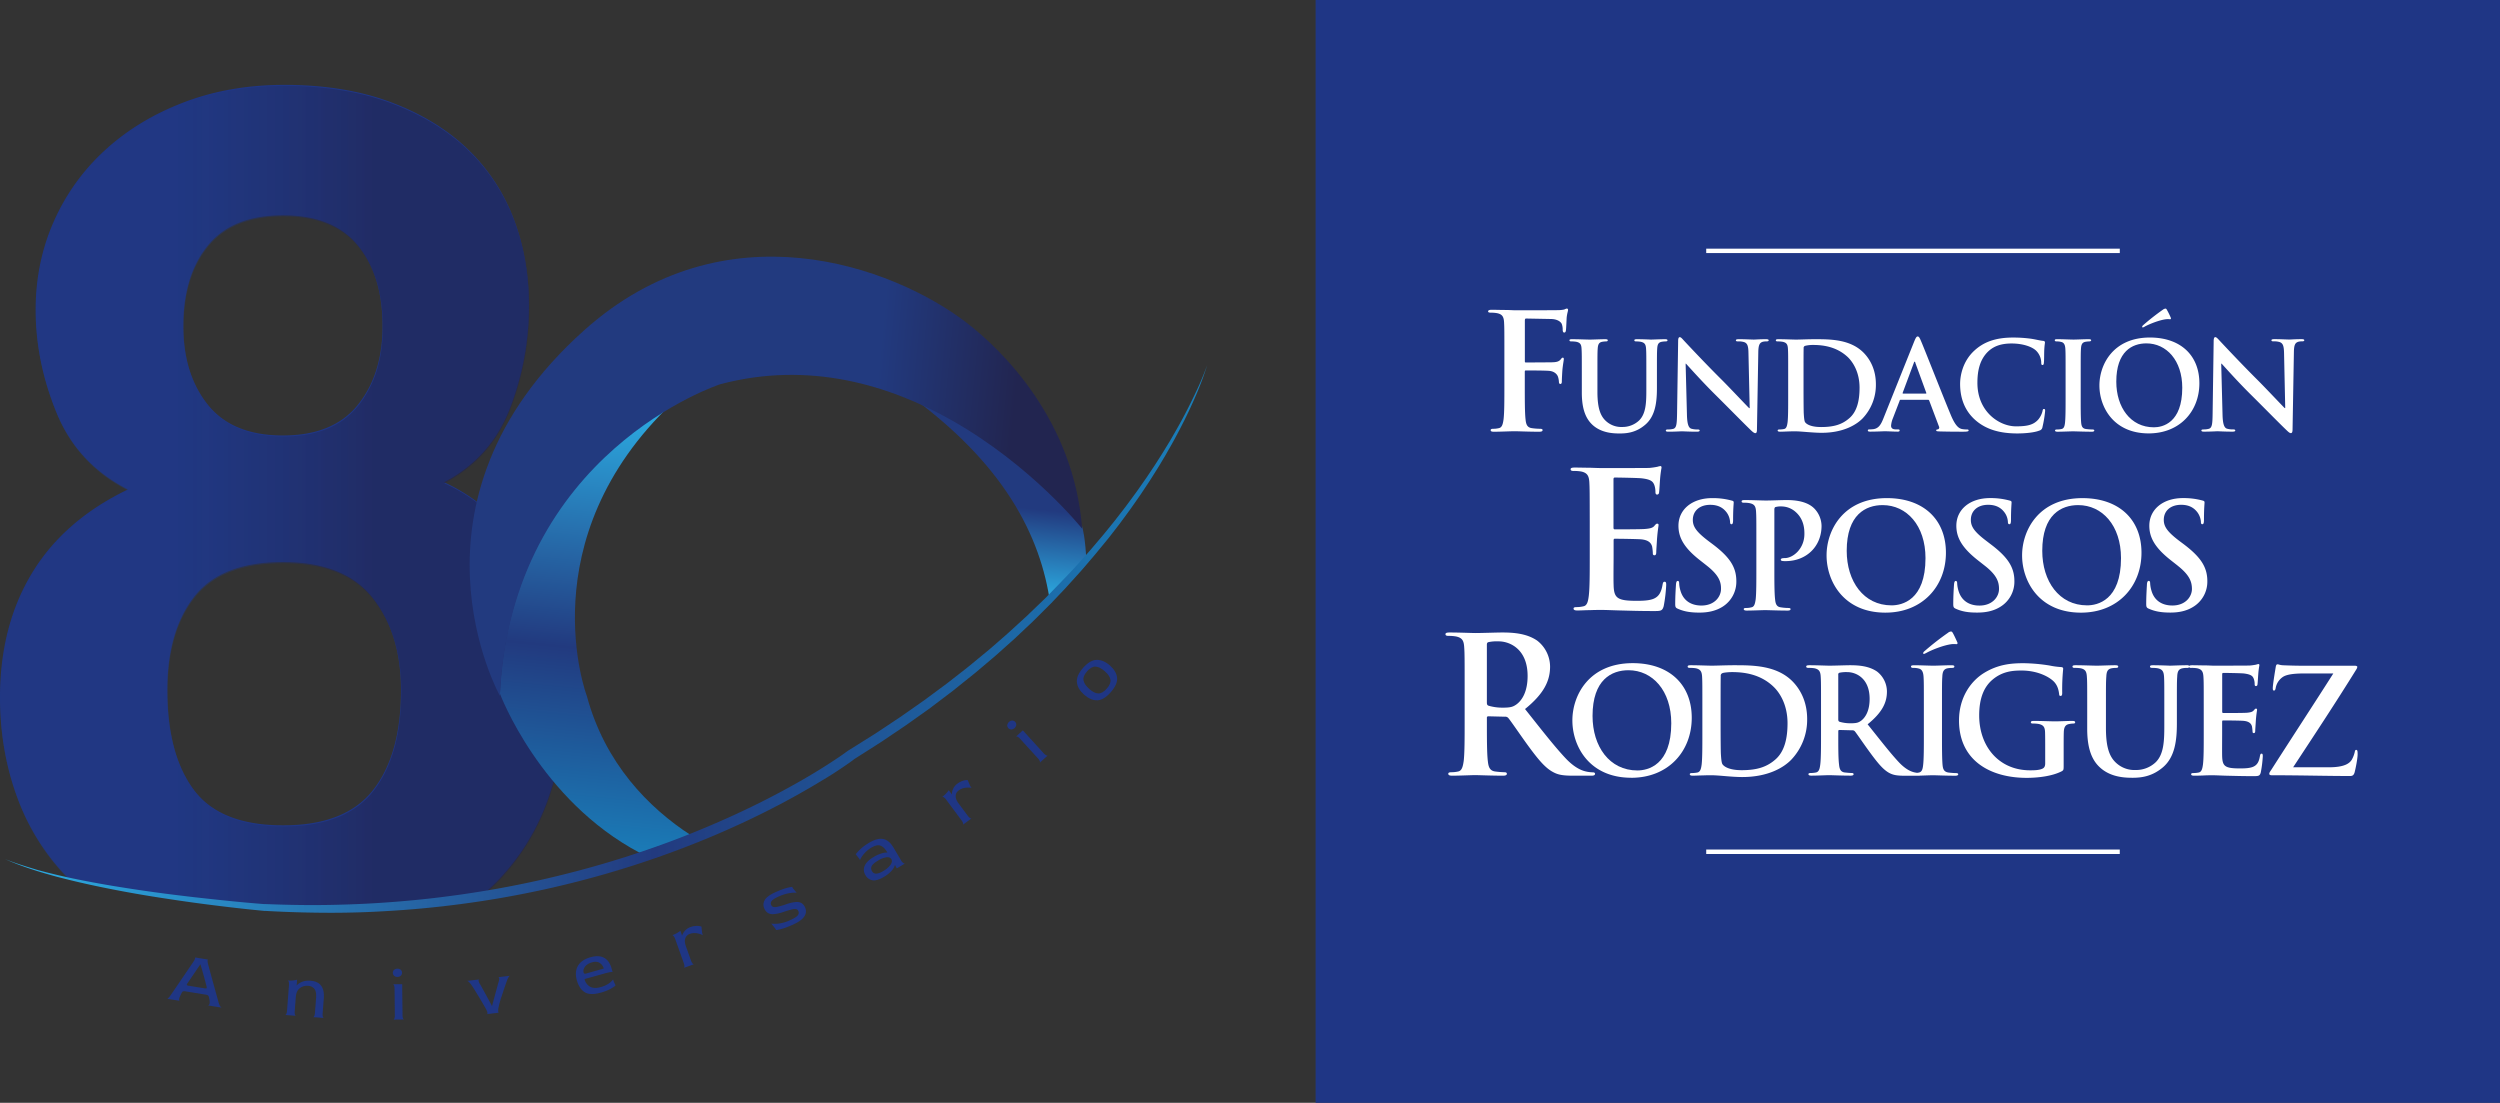 <svg id="Capa_1" data-name="Capa 1" xmlns="http://www.w3.org/2000/svg" xmlns:xlink="http://www.w3.org/1999/xlink" viewBox="0 0 1869.21 824.56"><rect x="0" y="0" width="1869.21" height="824.56" fill="#333333" stroke="none"/><defs><style>.cls-1{fill:#1f3685;}.cls-2{fill:none;}.cls-3{fill:#fff;}.cls-4{fill:url(#Degradado_sin_nombre_42);}.cls-5{fill:url(#Degradado_sin_nombre_8);}.cls-6{fill:url(#Degradado_sin_nombre_38);}.cls-7{fill:url(#Degradado_sin_nombre_5);}.cls-8{fill:url(#Degradado_sin_nombre_38-2);}</style><linearGradient id="Degradado_sin_nombre_42" x1="612.81" y1="-108.68" x2="1035.83" y2="-108.68" gradientUnits="userSpaceOnUse"><stop offset="0.31" stop-color="#223a7f" stop-opacity="0.4"/><stop offset="0.66" stop-color="#222550" stop-opacity="0.6"/></linearGradient><linearGradient id="Degradado_sin_nombre_8" x1="1343.7" y1="-638.04" x2="1343.7" y2="-811.63" gradientTransform="translate(-55.55 509.75) rotate(5.65)" gradientUnits="userSpaceOnUse"><stop offset="0.25" stop-color="#2caee4"/><stop offset="0.64" stop-color="#223a7f"/></linearGradient><linearGradient id="Degradado_sin_nombre_38" x1="1066.38" y1="-798.7" x2="1066.38" y2="-453.28" gradientTransform="translate(-55.55 509.75) rotate(5.65)" gradientUnits="userSpaceOnUse"><stop offset="0" stop-color="#2caee4"/><stop offset="0.54" stop-color="#223a7f"/><stop offset="1" stop-color="#1a80bb"/></linearGradient><linearGradient id="Degradado_sin_nombre_5" x1="957.3" y1="-744.74" x2="1411.37" y2="-744.74" gradientTransform="translate(-55.55 509.75) rotate(5.65)" gradientUnits="userSpaceOnUse"><stop offset="0.64" stop-color="#223a7f"/><stop offset="0.87" stop-color="#222550"/></linearGradient><linearGradient id="Degradado_sin_nombre_38-2" x1="616.3" y1="-3.11" x2="1515.01" y2="-3.11" gradientTransform="matrix(1, 0, 0, 1, 0, 0)" xlink:href="#Degradado_sin_nombre_38"/></defs><title>FER-LOGO80ANIV</title><path class="cls-1" d="M768.31,270.69a1.09,1.09,0,0,0,.59-0.45,2.49,2.49,0,0,0,.41-1.11,7.79,7.79,0,0,0,0-1.66,24.16,24.16,0,0,0-.48-2.65,2.9,2.9,0,0,0-.8-1.56,4.83,4.83,0,0,0-1.93-.6l-14.27-2.32a6.71,6.71,0,0,0-2.33-.12,2.06,2.06,0,0,0-1.11,1.22q-1.1,2.17-1.2,2.44a9.28,9.28,0,0,0-.67,2,2.14,2.14,0,0,0,0,.89,0.78,0.78,0,0,0,.24.44,0.66,0.66,0,0,0,.21.12l-9.36-1.52a0.8,0.8,0,0,0,.31-0.15,5.78,5.78,0,0,0,.88-0.83,20,20,0,0,0,1.59-2.06q3.22-4.68,9.31-13.64t7.46-11a8.08,8.08,0,0,0,1.29-2.65,0.82,0.82,0,0,0,0-.46,0.23,0.23,0,0,0-.12-0.13l9.75,1.59a0.23,0.23,0,0,0-.15.06,0.67,0.67,0,0,0-.15.4,8.5,8.5,0,0,0,.37,3q0.66,2.62,3.49,12.86T776,268.57a11.85,11.85,0,0,0,1,2.47,4,4,0,0,0,.87,1.14,0.73,0.73,0,0,0,.39.24L768,270.75A1.56,1.56,0,0,0,768.31,270.69Zm-1.64-12.62a0.45,0.45,0,0,0,.43-0.39,3.08,3.08,0,0,0-.07-1q-1.07-4.35-2.58-9.66t-2-6.93l-0.11,0-9.61,14.11a5.37,5.37,0,0,0-.51,1,0.5,0.5,0,0,0,.31.54,5,5,0,0,0,1.43.37l11.2,1.82A6.21,6.21,0,0,0,766.67,258.07Z" transform="translate(-612.56 480.97)"/><path class="cls-1" d="M847,279.38a2.25,2.25,0,0,0,.64-1,7.44,7.44,0,0,0,.42-2.2l0.84-11q0.35-4.67-1.24-6.75a6.26,6.26,0,0,0-4.75-2.31,8.72,8.72,0,0,0-6.19,1.77q-2.65,2-3,6.65l-0.8,10.53a7.41,7.41,0,0,0,.09,2.24,2.24,2.24,0,0,0,.49,1.06c0.19,0.18.29,0.24,0.3,0.16l-8-.61c0,0.07.1,0,.32-0.12a2.25,2.25,0,0,0,.64-1,7.44,7.44,0,0,0,.42-2.2l1.44-19a7.18,7.18,0,0,0-.09-2.22,2.5,2.5,0,0,0-.49-1.06c-0.19-.2-0.29-0.27-0.3-0.19a21.89,21.89,0,0,0,3.57,0,19,19,0,0,0,2.37-.33,5.37,5.37,0,0,0,1-.29L834.45,255l-0.17.72,0.1,0.12a11.17,11.17,0,0,1,4.17-2.77,14,14,0,0,1,6.23-.75q10.81,0.82,9.87,13.15l-0.85,11.2a7.48,7.48,0,0,0,.08,2.24,2.26,2.26,0,0,0,.49,1.06c0.19,0.18.29,0.24,0.3,0.16l-8-.61C846.68,279.57,846.79,279.53,847,279.38Z" transform="translate(-612.56 480.97)"/><path class="cls-1" d="M913.14,246.35a3,3,0,0,1-.9,2.21,3.95,3.95,0,0,1-5,.06,3.14,3.14,0,0,1-.08-4.43,4.13,4.13,0,0,1,5.08-.06A3,3,0,0,1,913.14,246.35Zm0.39,31.56-0.24-19.59,0-3.44-6.89.08c0-.08.1,0,0.31,0.17a2.48,2.48,0,0,1,.58,1,7.18,7.18,0,0,1,.28,2.2L907.77,278a7.43,7.43,0,0,1-.23,2.23,2.25,2.25,0,0,1-.55,1q-0.31.26-.31,0.14l8-.1c0,0.07-.1,0-0.31-0.14a2.25,2.25,0,0,1-.58-1A7.46,7.46,0,0,1,913.53,277.91Z" transform="translate(-612.56 480.97)"/><path class="cls-1" d="M993.84,248.61a0.58,0.58,0,0,0-.34.21,4.48,4.48,0,0,0-.84,1.07,12.52,12.52,0,0,0-1.05,2.35q-1.66,4.58-3.9,11.48a66.52,66.52,0,0,0-2.53,9.15,10.8,10.8,0,0,0-.11,2.4,2.06,2.06,0,0,0,.17.66,0.61,0.61,0,0,0,.2.26,0.28,0.28,0,0,0,.15,0l-9,1.09a0.65,0.65,0,0,0,.19-0.08,0.54,0.54,0,0,0,.22-0.31,1.58,1.58,0,0,0,0-.69,8.45,8.45,0,0,0-.85-2.29q-1-2-5.25-9.06t-5.79-9.28a14.54,14.54,0,0,0-1.7-2.07,5.32,5.32,0,0,0-1.16-.91,0.7,0.7,0,0,0-.42-0.15l9.14-1.11a0.93,0.93,0,0,0-.22.08,0.61,0.61,0,0,0-.27.35,1.47,1.47,0,0,0-.06.72,6.46,6.46,0,0,0,1,2.33q1.21,2,4.54,8.15t4.44,8.22h0.06q0.62-2.35,2.47-9.17t2.49-9a6.4,6.4,0,0,0,.39-2.44,1.3,1.3,0,0,0-.22-0.66,0.63,0.63,0,0,0-.34-0.24l-0.23,0Z" transform="translate(-612.56 480.97)"/><path class="cls-1" d="M1069.87,243.25l0.71,2.56a3.25,3.25,0,0,0-1.34,0,41.05,41.05,0,0,0-5.34,1.26l-14.3,4a8.72,8.72,0,0,0,4.21,5.74q3.06,1.61,7.73.3a21.16,21.16,0,0,0,5.39-2.21,13.48,13.48,0,0,0,3.05-2.41,5.31,5.31,0,0,0,.95-1.23l0.3,1.09,1.55,3.44a5.14,5.14,0,0,1-1.26,1.06,26.15,26.15,0,0,1-3.74,2.16,34.62,34.62,0,0,1-6,2.2q-8,2.23-12.08-.35t-5.85-8.89q-1.75-6.25.83-10.78t9.37-6.43Q1066.52,231.29,1069.87,243.25Zm-5.88-.06a7.33,7.33,0,0,0-2.91-4.11q-2.19-1.56-5.95-.51a10.56,10.56,0,0,0-3.84,1.89,6.76,6.76,0,0,0-2.15,2.8,4.61,4.61,0,0,0-.2,3,1,1,0,0,0,.58.72,2,2,0,0,0,1.24-.05Z" transform="translate(-612.56 480.97)"/><path class="cls-1" d="M1133,211.34a11.34,11.34,0,0,1,2.85.18,6.19,6.19,0,0,1,1.16.31l0.53,4.85,0.57,1.6a7.92,7.92,0,0,0-1.64-.73,14.19,14.19,0,0,0-3.78-.84,10.2,10.2,0,0,0-4.46.6,5.19,5.19,0,0,0-3.24,3.19q-0.9,2.36.43,6.08l3.79,10.64a7.44,7.44,0,0,0,1,2,2.25,2.25,0,0,0,.87.77c0.25,0.09.36,0.1,0.34,0l-7.55,2.69c0,0.07.11,0,.25-0.24a2.25,2.25,0,0,0,.19-1.15,7.45,7.45,0,0,0-.51-2.19l-6.41-18a7.18,7.18,0,0,0-1-2,2.5,2.5,0,0,0-.87-0.77c-0.26-.11-0.38-0.13-0.35-0.06a21.83,21.83,0,0,0,3.27-1.43,18.9,18.9,0,0,0,2-1.27,5.32,5.32,0,0,0,.81-0.68l0.95,2.66,0.22,0.94,0.14,0.07a10.05,10.05,0,0,1,6.67-6.51A12.78,12.78,0,0,1,1133,211.34Z" transform="translate(-612.56 480.97)"/><path class="cls-1" d="M1190.61,197.09a6.48,6.48,0,0,0,3.21-.06,54.84,54.84,0,0,0,6.72-1.95,27.53,27.53,0,0,1,7.16-1.62,7.12,7.12,0,0,1,4.27.88,7.23,7.23,0,0,1,2.5,3.1,6.64,6.64,0,0,1-.4,6.57q-1.95,3.24-8.09,6.1a63.32,63.32,0,0,1-6.86,2.79,34.88,34.88,0,0,1-4.62,1.25,10.58,10.58,0,0,1-1.72.24l-0.48-1-3.12-3.9a6.15,6.15,0,0,0,2.09.27,22.63,22.63,0,0,0,5.2-.46,29.87,29.87,0,0,0,7.13-2.41q4.4-2,5.5-3.56a2.92,2.92,0,0,0,.34-3.15,2.35,2.35,0,0,0-1.55-1.39,7.44,7.44,0,0,0-3.18.2q-2.15.47-6.46,1.92a29.28,29.28,0,0,1-7.26,1.6,7.06,7.06,0,0,1-4.36-.93,7.74,7.74,0,0,1-2.61-3.27,6.68,6.68,0,0,1,.16-6q1.51-3.1,7.55-5.91a62.63,62.63,0,0,1,6.81-2.76,35.43,35.43,0,0,1,4.62-1.25,10.83,10.83,0,0,1,1.73-.24l0.48,1,2.83,3.41a7.86,7.86,0,0,0-2-.09,25.78,25.78,0,0,0-5.1.69,34.19,34.19,0,0,0-7,2.49q-3.58,1.67-4.61,3.08a2.69,2.69,0,0,0-.33,2.9A2.73,2.73,0,0,0,1190.61,197.09Z" transform="translate(-612.56 480.97)"/><path class="cls-1" d="M1283.12,168.31l-0.86-1.46-0.45-1h-0.13a11.91,11.91,0,0,1-2.86,4.65,24.8,24.8,0,0,1-5.42,4.2q-5.1,3-8.41,2.53a7.44,7.44,0,0,1-5.36-3.94,7.29,7.29,0,0,1-.56-6.92q1.48-3.47,6.68-6.56a25,25,0,0,1,6.09-2.73,14.15,14.15,0,0,1,4.24-.65q-2.61-4.29-5.3-5.16t-6.62,1.46a21.5,21.5,0,0,0-4.49,3.49,22.07,22.07,0,0,0-2.88,3.55,10.06,10.06,0,0,0-1.19,2.31l-0.58-1-2.65-3.35a28.57,28.57,0,0,1,3.53-3.84,37.46,37.46,0,0,1,6.63-4.82q6.07-3.6,10.44-2.71t7.6,6.33l5.76,9.71a5.74,5.74,0,0,0,1.36,1.69,3.84,3.84,0,0,0,1.34.65Zm-4.68-2.74q1.59-2.46.53-4.25-0.92-1.55-3.51-1.33a16.17,16.17,0,0,0-6.43,2.5q-3.64,2.16-4.66,4a3.7,3.7,0,0,0,.16,3.87,3.46,3.46,0,0,0,3.12,1.89,11.44,11.44,0,0,0,5.3-2A16.31,16.31,0,0,0,1278.44,165.57Z" transform="translate(-612.56 480.97)"/><path class="cls-1" d="M1332.09,102.95a11.3,11.3,0,0,1,2.78-.66,6.11,6.11,0,0,1,1.2,0l1.93,4.48,1,1.36a8,8,0,0,0-1.78-.22,14.24,14.24,0,0,0-3.86.3,10.2,10.2,0,0,0-4.09,1.88,5.19,5.19,0,0,0-2.16,4q-0.17,2.52,2.19,5.69l6.74,9.06a7.43,7.43,0,0,0,1.53,1.64,2.25,2.25,0,0,0,1.06.48c0.27,0,.38,0,0.33-0.07l-6.43,4.79q0.07,0.09.16-.3a2.25,2.25,0,0,0-.15-1.15,7.46,7.46,0,0,0-1.13-1.94L1320,116.92a7.15,7.15,0,0,0-1.52-1.61,2.5,2.5,0,0,0-1.06-.48c-0.28,0-.4,0-0.35,0a21.84,21.84,0,0,0,2.7-2.33,18.87,18.87,0,0,0,1.58-1.81,5.27,5.27,0,0,0,.57-0.88l1.69,2.26,0.48,0.84,0.16,0a10.06,10.06,0,0,1,4.47-8.18A12.77,12.77,0,0,1,1332.09,102.95Z" transform="translate(-612.56 480.97)"/><path class="cls-1" d="M1371.6,58.8a3,3,0,0,1,.79,2.26,3.95,3.95,0,0,1-3.72,3.38,3.13,3.13,0,0,1-3-3.26,4.13,4.13,0,0,1,3.76-3.42A3,3,0,0,1,1371.6,58.8Zm21.22,23.36-13.18-14.5-2.32-2.55-5.1,4.63c-0.05-.06.06-0.08,0.34-0.08a2.51,2.51,0,0,1,1.1.37,7.17,7.17,0,0,1,1.67,1.46L1388.56,86a7.47,7.47,0,0,1,1.31,1.82,2.24,2.24,0,0,1,.26,1.13c0,0.27-.08.37-0.13,0.31l5.93-5.39c0.05,0.06-.06.09-0.32,0.1a2.25,2.25,0,0,1-1.1-.37A7.46,7.46,0,0,1,1392.83,82.16Z" transform="translate(-612.56 480.97)"/><path class="cls-1" d="M1432.55,12.4q5-.08,9.83,4.17t5.41,9.16q0.53,4.87-4.73,10.84t-10.15,6.07q-4.9.09-9.77-4.2t-5.39-9.22q-0.56-5,4.63-10.86T1432.55,12.4Zm10.28,14.76q-0.53-3-4.26-6.27t-6.84-3.46q-3.11-.18-6.39,3.55t-2.64,6.81q0.6,3.12,4.29,6.37t6.71,3.35q3.07,0.14,6.35-3.59T1442.83,27.16Z" transform="translate(-612.56 480.97)"/><path class="cls-1" d="M720.82,185.94q10.63,1.68,21.28,3.15c7.1,1,14.22,1.9,21.34,2.79s14.24,1.7,21.37,2.48,14.26,1.5,21.4,2.18q5.35,0.5,10.7,1l1.33,0.11,0.67,0.05,0.34,0h0.24l2.68,0.1,5.36,0.2c14.3,0.49,28.62.64,42.92,0.37s28.59-1,42.85-2S941.8,193.81,956,192q7.6-1,15.18-2.15a158.19,158.19,0,0,0,12.48-11.4,169,169,0,0,0,39.08-63.45q12.87-36.77,12.87-80a190.06,190.06,0,0,0-6.44-49.66,177,177,0,0,0-18.38-44.15,166.34,166.34,0,0,0-29-36.33,136.14,136.14,0,0,0-37.24-25.29q34.95-18.38,49.2-55.17A212,212,0,0,0,1008-252.89q0-34.95-11.5-64.83a141.79,141.79,0,0,0-34.49-52q-23-22.06-57.48-34.95T825-417.51q-40.48,0-74.5,12.87t-58.85,35.41A159,159,0,0,0,653-315.89q-13.8,30.82-13.8,66.67,0,38.62,15.63,76.79T708.2-115q-47.82,23-71.73,62.54T612.56,40.46q0,40.46,13.33,75.86a168.49,168.49,0,0,0,36.92,58.51c12.18,2.89,24.47,5.34,36.79,7.56C706.67,183.64,713.73,184.85,720.82,185.94ZM768-297.5Q786.36-320,824.07-320t56.1,22.54q18.38,22.53,18.4,60.23,0,35.86-18.4,58.85t-56.1,23q-37.71,0-56.1-23t-18.38-58.85Q749.59-275,768-297.5ZM757.85-35q20.24-25.74,66.22-25.75T891.2-34q21.15,26.68,21.15,69,0,47.83-20.7,74.5T824.07,136.1q-46.91,0-66.67-26.66t-19.77-74.5Q737.62-9.2,757.85-35Z" transform="translate(-612.56 480.97)"/><path class="cls-2" d="M824.07,136.1q46.89,0,67.58-26.66t20.7-74.5q0-42.3-21.15-69T824.07-60.7q-46,0-66.22,25.75t-20.23,69.9q0,47.83,19.77,74.5T824.07,136.1Z" transform="translate(-612.56 480.97)"/><path class="cls-2" d="M826,136.11q46.89,0,67.58-26.66T914.26,35q0-42.3-21.15-69T826-60.7q-46,0-66.22,25.75T739.53,35q0,47.83,19.77,74.5T826,136.11Z" transform="translate(-612.56 480.97)"/><rect class="cls-3" x="1013.78" y="88.42" width="775.7" height="595.49"/><path class="cls-1" d="M1596.23-481V343.59h885.55V-481H1596.23Zm663.71,321.11a14.83,14.83,0,0,0,4.1-.46c2.43-.72,2.75-3.38,2.86-11.33l0.78-54.13c0-1.85.33-3.1,1.21-3.1s1.87,1.14,3.41,2.81c1.11,1.17,15,16.12,28.31,29.36,6.22,6.22,18.58,19.39,20.17,20.87h0.41l-0.88-41.09c-0.1-5.56-.94-7.31-3.13-8.2a14,14,0,0,0-4.83-.58c-1.09,0-1.47-.27-1.47-0.82,0-.71,1-0.83,2.38-0.83,4.78,0,9.15.29,11.07,0.29,1,0,4.47-.29,9-0.29,1.19,0,2.1.13,2.1,0.83,0,0.56-.53.82-1.64,0.82a9.48,9.48,0,0,0-2.73.28c-2.58.76-3.31,2.67-3.39,7.77l-1,57.73c0,2-.41,2.83-1.24,2.83-1,0-2-1-3.06-2-5.79-5.49-17.47-17.47-27-26.89-10-9.89-20.1-21.33-21.74-23.06h-0.3l1,38.43c0.2,7.14,1.39,9.49,3.19,10.16a15.14,15.14,0,0,0,4.75.59c1,0,1.57.23,1.57,0.76,0,0.71-.79.91-2.07,0.91-6,0-9.63-.28-11.35-0.28-0.83,0-5.13.28-9.91,0.28-1.14,0-2-.11-2-0.91C2258.49-159.63,2259-159.86,2259.93-159.86Zm-19.21,101.8-5-3.93c-12-9.42-16.16-17.06-16.16-25.89,0-12,10-20.65,25.21-20.65a54.11,54.11,0,0,1,14.59,1.83c0.91,0.23,1.49.53,1.49,1.31,0,1.42-.43,4.58-0.43,13.11,0,2.39-.35,3.29-1.21,3.29s-1.09-.66-1.09-2a13.54,13.54,0,0,0-2.83-7.19c-1.67-2.06-4.85-5.33-11.91-5.33-8.12,0-13,4.68-13,11.24,0,5,2.53,8.84,11.58,15.74l3.08,2.3c13.22,9.93,17.9,17.49,17.9,27.85a22,22,0,0,1-10.29,19c-5.41,3.49-11.55,4.45-17.34,4.45-6.35,0-11.25-.73-16-2.83-1.74-.73-2.07-1.29-2.07-3.72,0-6,.45-12.56.53-14.31s0.45-2.83,1.36-2.83,1.06,1,1.06,1.87a23.54,23.54,0,0,0,1,5.54c2.37,8.09,8.85,11,15.6,11,9.83,0,14.64-6.62,14.64-12.41C2251.39-45.94,2249.77-50.94,2240.72-58.07ZM2257-194.41c0,20.95-14.66,37.49-37.9,37.49-26.24,0-36.84-19.66-36.84-35.84,0-15.66,10.31-35.85,37.75-35.85C2242.82-228.6,2257-215.37,2257-194.41Zm-269.42,285c0.3,3.16,1,5.56,4.2,6,1.67,0.18,4.09.41,5.38,0.41,0.83,0,1.31.35,1.31,0.86,0,0.76-.78,1.11-2.17,1.11-6.37,0-14.44-.35-16.08-0.35-2,0-8.92.35-13.3,0.35-1.47,0-2.22-.35-2.22-1.11,0-.51.45-0.86,1.74-0.86a20.58,20.58,0,0,0,3.92-.41c2.25-.48,2.81-2.88,3.19-6,0.56-4.6.56-13.22,0.56-23.31V48.11c0-16.61,0-19.67-.23-23.13-0.2-3.74-1.09-5.51-4.68-6.29a24.92,24.92,0,0,0-4.27-.28c-1.21,0-1.9-.23-1.9-1s0.81-1,2.43-1c5.84,0,12.72.33,15,.33,3.72,0,12-.33,15.42-0.33,6.85,0,14.21.68,20.08,4.7a19,19,0,0,1,7.43,15c0,8.09-3.39,15.52-14.44,24.47,9.78,12.21,17.29,21.95,23.71,28.72,6.12,6.35,10.62,7.13,12.24,7.41,0.37,0.08.69,0.11,1,.17l1.41-.22c2.15-.48,2.78-2.33,3.13-5.49,0.56-4.62.56-13.25,0.56-23.87V48.11c0-16.61,0-19.67-.23-23.13-0.25-3.74-1.31-5.61-3.74-6.14a14,14,0,0,0-3.92-.43c-1.06,0-1.72-.23-1.72-1.11,0-.66.86-0.88,2.61-0.88,4.14,0,11,.33,14.23.33,2.68,0,9.18-.33,13.3-0.33,1.44,0,2.28.23,2.28,0.88,0,0.89-.68,1.11-1.72,1.11a19.92,19.92,0,0,0-3.29.28c-2.93.58-3.84,2.43-4,6.29-0.25,3.46-.25,6.52-0.25,23.13V67.29c0,10.62,0,19.24.46,24,0.33,2.93,1.14,4.88,4.4,5.36a55.4,55.4,0,0,0,5.56.41c1.19,0,1.74.35,1.74,0.86,0,0.76-.89,1.11-2.07,1.11-7.18,0-14.08-.35-17.07-0.35-1.74,0-5.66.17-9.35,0.28a5.87,5.87,0,0,1-1,.08h-10.34c-6.17,0-8.87-.56-11.73-2.07-4.68-2.53-8.85-7.66-15-16.1-4.35-5.94-9.36-13.37-10.77-15.07a2.35,2.35,0,0,0-2-.73l-9.48-.25a0.79,0.79,0,0,0-.88.91v1.52C1987,77.38,1987,86,1987.58,90.6ZM1955.27-98.06a16.05,16.05,0,0,0-10.92-4.26,14.79,14.79,0,0,0-4.27.46c-0.56.18-.86,0.82-0.86,2v43.74c0,10.05,0,18.65.56,23.38,0.31,3.06,1,5.49,4.27,5.86a35.78,35.78,0,0,0,5.53.48c1.24,0,1.77.3,1.77,0.86,0,0.76-.88,1.09-2.1,1.09-7.23,0-14.08-.33-16.94-0.33-2.53,0-9.35.33-13.78,0.33-1.39,0-2.2-.33-2.2-1.09,0-.56.45-0.86,1.8-0.86a14.59,14.59,0,0,0,3.92-.48c2.22-.38,2.73-2.81,3.21-6,0.5-4.63.5-13.22,0.5-23.28V-75.36c0-16.6,0-19.66-.23-23.15-0.23-3.7-1.09-5.47-4.68-6.23a19.83,19.83,0,0,0-4.25-.34c-1.21,0-1.87-.21-1.87-1s0.76-1,2.4-1c5.81,0,12.64.34,15.7,0.34,4.5,0,10.82-.34,15.88-0.34,13.65,0,18.58,4.59,20.3,6.23a19.07,19.07,0,0,1,5.49,13c0,15.5-11.38,26.42-26.9,26.42a22.09,22.09,0,0,1-2.25-.08c-0.61-.15-1.31-0.25-1.31-1s0.71-1.19,3-1.19c6.09,0,14.64-6.89,14.64-18.05C1961.71-85.28,1961.39-92.59,1955.27-98.06Zm164.56-64.14c8.14,0,13-.92,16.73-5.12a15.66,15.66,0,0,0,3.09-6c0.3-1.52.43-1.87,1.19-1.87s0.84,0.67.84,1.38a87.09,87.09,0,0,1-2,12.16,3.08,3.08,0,0,1-2.4,2.64c-3.61,1.47-10.59,2.12-16.43,2.12-12.54,0-23.08-2.72-31.37-10-8.95-7.88-11.38-18.09-11.38-27,0-6.22,1.95-17,10.72-25,6.6-6.06,15.24-9.7,28.9-9.7a98.49,98.49,0,0,1,13.3.87c3.46,0.49,6.35,1.32,9.1,1.61,1,0.06,1.42.54,1.42,1.09,0,0.72-.28,1.82-0.48,5-0.18,3-.08,8-0.28,9.86-0.08,1.36-.28,2.12-1.09,2.12s-0.94-.76-0.94-2.06a12.83,12.83,0,0,0-3.54-8.39c-3-3.2-10.19-5.66-18.56-5.66-7.94,0-13.17,2-17.24,5.66-6.65,6.16-8.37,14.84-8.37,23.71C2091-173,2107.54-162.2,2119.82-162.2Zm-40.4,2a19.91,19.91,0,0,0,3.87.34c0.73,0,1.16.13,1.16,0.76s-0.81.91-4.2,0.91-10,0-17.29-.2c-1.65-.08-2.73-0.08-2.73-0.71s0.33-.76,1.24-0.82a1.48,1.48,0,0,0,.83-2.12L2055-181.44a0.9,0.9,0,0,0-.94-0.62h-20.37a0.76,0.76,0,0,0-.81.75l-5,13a18.27,18.27,0,0,0-1.39,5.61c0,1.62.84,2.79,3.69,2.79h1.39c1,0,1.32.23,1.32,0.76,0,0.71-.53.91-1.54,0.91-3,0-6.85-.28-9.68-0.28-1,0-6.07.28-10.79,0.28-1.21,0-1.77-.2-1.77-0.91,0-.53.38-0.76,1.11-0.76a26,26,0,0,0,2.86-.16c4.2-.52,5.94-3.67,7.74-8.24l23-57.44c1.11-2.63,1.64-3.65,2.6-3.65,0.78,0,1.36.82,2.25,2.94,2.25,5,16.84,42.36,22.7,56.28C2074.87-161.94,2077.5-160.66,2079.42-160.2Zm-28,166.14A208.12,208.12,0,0,1,2069-7.81a4.23,4.23,0,0,1,2.2-1c0.73,0,1,.33,1.54,1.26,0.86,1.54,1.84,3.64,3.16,6.55,0.66,1.29,0,1.67-.56,1.67a18,18,0,0,0-3.69,0c-6,.79-14.66,4.25-18.68,6.47a13.89,13.89,0,0,1-1.89.86,0.72,0.72,0,0,1-.63-0.66A2.64,2.64,0,0,1,2051.44,5.94Zm-29.17-28.85c-31.33,0-44-23.49-44-42.83,0-18.67,12.31-42.8,45.1-42.8,27.18,0,44.14,15.84,44.14,40.83S2050-22.91,2022.27-22.91ZM2005.2-168.14c-4.2,4.3-13.76,10.77-30.64,10.77-3.26,0-7-.28-10.52-0.54s-6.7-.56-9-0.56c-1,0-3,0-5.21.08s-4.5.2-6.29,0.2c-1.21,0-1.85-.28-1.85-0.91,0-.47.35-0.76,1.44-0.76a15.43,15.43,0,0,0,3.31-.34c1.82-.34,2.28-2.38,2.66-5,0.45-3.84.45-11,.45-19.49V-200.8c0-13.93,0-16.47-.18-19.4-0.18-3.12-.89-4.56-3.94-5.22a21.82,21.82,0,0,0-3.57-.28c-1,0-1.54-.16-1.54-0.82s0.61-.83,2-0.83c4.85,0,10.59.29,13.17,0.29,2.83,0,8.6-.29,14.08-0.29,11.45,0,26.72,0,36.71,10.44,4.55,4.78,8.85,12.34,8.85,23.23A36.32,36.32,0,0,1,2005.2-168.14Zm69.85,142.4c-1.74-.73-2.07-1.29-2.07-3.72,0-6,.43-12.56.56-14.31s0.43-2.83,1.31-2.83,1.06,1,1.06,1.87a23.53,23.53,0,0,0,1,5.54c2.45,8.09,8.85,11,15.62,11,9.83,0,14.66-6.62,14.66-12.41,0-5.36-1.62-10.37-10.75-17.49l-5-3.93c-12-9.42-16.15-17.06-16.15-25.89,0-12,10-20.65,25.23-20.65a53.65,53.65,0,0,1,14.54,1.83c1,0.23,1.52.53,1.52,1.31,0,1.42-.43,4.58-0.43,13.11,0,2.39-.33,3.29-1.19,3.29s-1.14-.66-1.14-2a13,13,0,0,0-2.81-7.19c-1.64-2.06-4.85-5.33-11.93-5.33-8.06,0-12.94,4.68-12.94,11.24,0,5,2.45,8.84,11.55,15.74l3,2.3c13.25,9.93,18,17.49,18,27.85a22,22,0,0,1-10.29,19c-5.46,3.49-11.58,4.45-17.37,4.45C2084.66-22.91,2079.73-23.64,2075.05-25.74ZM2096.31,22c10.49-6.32,20.17-7.1,29.35-7.1A131.64,131.64,0,0,1,2145,16.63a59.59,59.59,0,0,0,8.65,1.16c1.34,0.15,1.52.61,1.52,1.34a154,154,0,0,0-.73,17.93c0,1.74-.35,2.3-1.24,2.3s-1-.56-1.06-1.44c-0.35-2.53-.91-6-3.72-9.05-3.26-3.49-12-8.49-24.4-8.49-6,0-14,.38-21.59,6.75-6.12,5.11-10.06,13.32-10.06,26.77,0,23.49,14.94,41.08,38,41.08,2.81,0,6.65,0,9.25-1.21,1.67-.76,2.1-2.15,2.1-4.07V79.46c0-5.44,0-9.61-.1-12.89-0.1-3.72-1.11-5.46-4.68-6.22a22.06,22.06,0,0,0-4.27-.33c-1,0-1.67-.2-1.67-0.88,0-.89.78-1.09,2.28-1.09,5.71,0,12.61.33,15.88,0.33,3.41,0,9.18-.33,12.77-0.33,1.42,0,2.2.2,2.2,1.09,0,0.68-.66.88-1.44,0.88a16.66,16.66,0,0,0-2.93.33c-3,.53-4,2.37-4.14,6.22-0.1,3.29-.1,7.63-0.1,13.12v12c0,3-.13,3.21-1.44,4-7.1,3.69-17.8,4.93-26.29,4.93-26.8,0-50.51-12.72-50.51-42.88C2077.28,40.25,2086.35,28,2096.31,22Zm28.14-87.73c0-18.67,12.34-42.8,45.12-42.8,27.2,0,44.14,15.84,44.14,40.83s-17.49,44.8-45.25,44.8C2137.11-22.91,2124.45-46.39,2124.45-65.74Zm44.19-98.95c0.3,2.49.93,4.14,3.69,4.49a39.37,39.37,0,0,0,4.68.34c1,0,1.42.29,1.42,0.76,0,0.63-.73.91-1.72,0.91-6,0-11.78-.28-14.29-0.28-2.12,0-7.81.28-11.5,0.28-1.19,0-1.84-.28-1.84-0.91,0-.47.38-0.76,1.47-0.76a15.36,15.36,0,0,0,3.29-.34c1.82-.34,2.35-1.91,2.68-4.56,0.45-3.86.45-11.06,0.45-20V-200.8c0-13.93,0-16.47-.18-19.4-0.2-3.12-1.14-4.68-3.13-5.11a13.31,13.31,0,0,0-3.29-.39c-0.91,0-1.49-.16-1.49-0.89s0.79-.77,2.23-0.77c3.51,0,9.2.29,11.88,0.29,2.3,0,7.71-.29,11.17-0.29,1.21,0,1.92.19,1.92,0.77s-0.56.89-1.49,0.89a19.07,19.07,0,0,0-2.73.28c-2.48.47-3.21,2-3.39,5.22-0.2,2.93-.2,5.47-0.2,19.4v16.07C2168.26-175.83,2168.26-168.62,2168.64-164.69ZM2215-237.88a175.47,175.47,0,0,1,14.71-11.53,4.09,4.09,0,0,1,1.82-.82c0.66,0,.83.27,1.29,1.09a59.6,59.6,0,0,1,2.71,5.49c0.53,1.11,0,1.38-.48,1.38a15.38,15.38,0,0,0-3.13,0c-5,.66-12.24,3.56-15.62,5.4a7,7,0,0,1-1.57.76,0.61,0.61,0,0,1-.53-0.58A2.34,2.34,0,0,1,2215-237.88Zm-326.71-57.19h309.21v3.3H1888.27v-3.3Zm-24.65,134.75c2.35-.72,2.7-3.38,2.83-11.33l0.81-54.13c0-1.85.25-3.1,1.21-3.1s1.79,1.14,3.36,2.81c1.09,1.17,15,16.12,28.34,29.36,6.22,6.22,18.56,19.39,20.17,20.87h0.43l-0.93-41.09c-0.05-5.56-.89-7.31-3.09-8.2a14,14,0,0,0-4.83-.58c-1.11,0-1.49-.27-1.49-0.82,0-.71,1-0.83,2.38-0.83,4.75,0,9.18.29,11.1,0.29,1,0,4.45-.29,8.92-0.29,1.16,0,2.12.13,2.12,0.83,0,0.56-.53.82-1.64,0.82a10,10,0,0,0-2.76.28c-2.53.76-3.26,2.67-3.36,7.77l-1,57.73c0,2-.35,2.83-1.21,2.83s-2.07-1-3.13-2c-5.71-5.49-17.44-17.47-26.95-26.89-10-9.89-20.12-21.33-21.77-23.06h-0.28l1,38.43c0.18,7.14,1.34,9.49,3.19,10.16a15,15,0,0,0,4.73.59c1,0,1.59.23,1.59,0.76,0,0.71-.81.91-2.12,0.91-5.91,0-9.53-.28-11.32-0.28-0.81,0-5.11.28-9.86,0.28-1.21,0-2-.11-2-0.91,0-.53.58-0.76,1.49-0.76A15.12,15.12,0,0,0,1863.62-160.32Zm25.05,102.25-5-3.93c-12.06-9.42-16.18-17.06-16.18-25.89,0-12,10-20.65,25.23-20.65a53.72,53.72,0,0,1,14.56,1.83c1,0.23,1.52.53,1.52,1.31,0,1.42-.45,4.58-0.45,13.11,0,2.39-.33,3.29-1.19,3.29s-1.09-.66-1.09-2a13.32,13.32,0,0,0-2.83-7.19c-1.69-2.06-4.83-5.33-12-5.33-8.06,0-13,4.68-13,11.24,0,5,2.5,8.84,11.55,15.74l3.06,2.3c13.25,9.93,17.92,17.49,17.92,27.85a22,22,0,0,1-10.21,19c-5.51,3.49-11.63,4.45-17.42,4.45-6.35,0-11.25-.73-16-2.83-1.74-.73-2.07-1.29-2.07-3.72,0-6,.45-12.56.56-14.31s0.43-2.83,1.34-2.83,1.06,1,1.06,1.87a22.28,22.28,0,0,0,1,5.54c2.38,8.09,8.85,11,15.62,11,9.84,0,14.66-6.62,14.66-12.41C1899.42-45.94,1897.75-50.94,1888.68-58.07Zm-87.8-62.28c-0.3-4.79-1.47-7.08-6.09-8.08a28.74,28.74,0,0,0-5.51-.4c-1.54,0-2.4-.29-2.4-1.28s1-1.28,3.11-1.28c3.79,0,7.91.14,11.43,0.14,3.69,0.15,7,.25,8.92.25,4.53,0,32.64,0,35.34-.1a56.73,56.73,0,0,0,6.09-.87,13.14,13.14,0,0,1,2.25-.53c0.68,0,.83.53,0.83,1.25a82.9,82.9,0,0,0-1.14,9.19c-0.15,1.39-.43,7.62-0.71,9.34a1.51,1.51,0,0,1-1.39,1.54c-1,0-1.32-.69-1.32-2a15.78,15.78,0,0,0-.81-5.09c-1-2.57-2.38-4.25-9.45-5.07-2.43-.3-17.24-0.58-20.1-0.58-0.71,0-1,.42-1,1.4v35.77c0,1,.1,1.57,1,1.57,3.11,0,19.39,0,22.63-.29,3.39-.29,5.51-0.71,6.8-2.14,0.93-1.12,1.51-1.83,2.25-1.83a0.94,0.94,0,0,1,1,1.16c0,0.83-.56,3.1-1.14,10.3-0.13,2.82-.56,8.47-0.56,9.47s0,2.71-1.26,2.71a1.14,1.14,0,0,1-1.29-1.3,41.28,41.28,0,0,0-.51-5.09c-0.71-2.81-2.7-4.93-8-5.51-2.7-.27-16.69-0.46-20-0.46-0.73,0-.83.58-0.83,1.45v11.16c0,4.83-.18,17.84,0,21.94,0.25,9.73,2.55,11.86,17,11.86,3.67,0,9.61,0,13.25-1.69s5.38-4.68,6.37-10.44c0.3-1.59.58-2.12,1.54-2.12,1.16,0,1.16,1.11,1.16,2.5a111.28,111.28,0,0,1-1.87,15.73c-1,3.67-2.28,3.67-7.59,3.67-10.64,0-18.4-.28-24.5-0.43s-10.46-.4-14.69-0.4c-1.57,0-4.65,0-8.06.15-3.24,0-6.9.25-9.73,0.25-1.85,0-2.83-.4-2.83-1.42,0-.71.56-1.09,2.25-1.09a22.27,22.27,0,0,0,5.13-.61c2.78-.53,3.49-3.64,4-7.79,0.73-5.89.73-17.06,0.73-30.1V-90.38C1801.15-111.86,1801.15-115.82,1800.88-120.35Zm-12.84-107c4.88,0,10.62.29,13.35,0.29,2.2,0,8-.29,11.25-0.29,1.39,0,2,.19,2,0.83s-0.53.82-1.47,0.82a17.42,17.42,0,0,0-2.66.28c-2.48.47-3.18,2-3.39,5.22-0.2,2.93-.2,5.47-0.2,19.4V-188c0,13.26,2.68,18.87,7.18,22.53a16.89,16.89,0,0,0,11.43,3.74,18,18,0,0,0,12.62-4.93c5.06-5.06,5.34-13.28,5.34-22.69V-200.8c0-13.93,0-16.47-.2-19.4-0.2-3.12-.93-4.56-3.94-5.22a20.69,20.69,0,0,0-3.31-.28c-1,0-1.52-.16-1.52-0.82s0.63-.83,1.9-0.83c4.65,0,10.44.29,10.44,0.29,1.19,0,7-.29,10.52-0.29,1.26,0,1.92.19,1.92,0.83s-0.56.82-1.65,0.82a16.45,16.45,0,0,0-2.65.28c-2.5.47-3.21,2-3.39,5.22-0.2,2.93-.2,5.47-0.2,19.4V-191c0,10.18-1,21-8.72,27.57-6.45,5.56-13,6.56-19,6.56-4.83,0-13.6-.28-20.32-6.31-4.63-4.23-8.12-10.95-8.12-24.23V-200.8c0-13.93,0-16.47-.2-19.4-0.15-3.12-.88-4.56-3.92-5.22a21.82,21.82,0,0,0-3.57-.28c-1,0-1.54-.16-1.54-0.82S1786.64-227.36,1788-227.36Zm-60-22c3.11,0,6.6.14,9.76,0.14s5.91,0.23,7.58.23c4.6,0,29.07,0,31.83-.09a24.53,24.53,0,0,0,4.93-.49,7.28,7.28,0,0,1,2-.74,1,1,0,0,1,.81,1.1c0,0.85-.63,2.28-1,5.42-0.12,1.2-.35,8.32-0.58,9.77-0.13.95-.41,1.68-1.24,1.68s-1.06-.61-1.19-1.91a11.83,11.83,0,0,0-.73-4.6c-0.86-1.69-3.36-3.51-7.94-3.62l-18.61-.35c-0.71,0-1,.35-1,1.69V-211c0,0.7.05,1.06,0.81,1.06l15.42-.1c2,0,3.74,0,5.41-.11,2.33-.15,4-0.63,5.21-2.17,0.61-.73.84-1.23,1.57-1.23,0.46,0,.71.39,0.71,1.1s-0.61,3.74-1,7.47c-0.23,2.41-.48,7.94-0.48,8.81,0,1.09,0,2.3-1.19,2.3-0.71,0-1-.86-1-1.71a14.38,14.38,0,0,0-.71-3.74c-0.61-1.69-2.43-3.84-6.14-4.32-3-.35-15.8-0.35-17.85-0.35-0.61,0-.81.2-0.81,1.06v9.77c0,11.57,0,20.62.56,25.69,0.35,3.49,1.06,6.12,4.68,6.61a46.76,46.76,0,0,0,6.07.49c1.57,0,2,.37,2,1,0,0.85-.81,1.21-2.61,1.21-7.66,0-15.22-.37-18.38-0.37s-10.72.37-15.29,0.37c-1.67,0-2.55-.23-2.55-1.21,0-.59.53-1,1.84-1a18.36,18.36,0,0,0,4.32-.49c2.4-.49,3-3.12,3.49-6.61,0.61-5.07.61-14.12,0.61-25.69v-21.21c0-18.33,0-21.72-.23-25.6-0.23-4-1.19-6-5.18-6.84a25.76,25.76,0,0,0-4.7-.38c-1.21,0-2.07-.21-2.07-0.94C1725.26-249.08,1726.25-249.36,1728.07-249.36ZM1802.37,99h-13.45c-7.94,0-11.5-.68-15.2-2.73-6.07-3.21-11.48-9.89-19.41-20.78-5.64-7.81-12.16-17.44-14-19.59a2.91,2.91,0,0,0-2.53-1l-12.36-.3a1,1,0,0,0-1.14,1.14v2c0,13.2,0,24.4.71,30.31,0.43,4.12,1.26,7.26,5.51,7.81a67.27,67.27,0,0,0,7,.56c1.14,0,1.72.43,1.72,1.14,0,1-1,1.44-2.83,1.44-8.22,0-18.71-.43-20.83-0.43-2.71,0-11.66.43-17.29,0.43-1.87,0-2.86-.43-2.86-1.44,0-.71.58-1.14,2.25-1.14a23.24,23.24,0,0,0,5.13-.56c2.81-.56,3.54-3.69,4.15-7.81,0.71-5.91.71-17.11,0.71-30.19V33c0-21.51,0-25.48-.33-30-0.28-4.85-1.39-7.1-6.09-8.09a29.5,29.5,0,0,0-5.51-.43c-1.57,0-2.4-.3-2.4-1.26s1-1.29,3.08-1.29c7.51,0,16.46.41,19.41,0.41,4.86,0,15.6-.41,20-0.41,8.92,0,18.43.83,26.09,6.09a24.73,24.73,0,0,1,9.63,19.39c0,10.47-4.4,20.15-18.73,31.75,12.64,15.9,22.4,28.47,30.79,37.29,7.94,8.22,13.7,9.2,15.85,9.63a25.12,25.12,0,0,0,4,.41c1.16,0,1.72.43,1.72,1.14C1805.07,98.72,1804.06,99,1802.37,99Zm29.83,1.54c-31.32,0-44-23.51-44-42.88,0-18.68,12.34-42.8,45.13-42.8,27.18,0,44.12,15.85,44.12,40.86S1860,100.57,1832.2,100.57Zm46-1.54c-1.44,0-2.22-.35-2.22-1.11,0-.51.45-0.86,1.77-0.86a21.65,21.65,0,0,0,3.95-.41c2.2-.48,2.73-2.88,3.16-6,0.53-4.6.53-13.22,0.53-23.31V48.11c0-16.61,0-19.67-.2-23.13-0.22-3.74-1.11-5.51-4.7-6.29a24.43,24.43,0,0,0-4.25-.28c-1.21,0-1.85-.23-1.85-1s0.73-1,2.38-1c5.82,0,12.67.33,15.7,0.33,3.44,0,10.31-.33,16.86-0.33,13.68,0,31.91,0,43.84,12.46,5.44,5.69,10.57,14.77,10.57,27.76a43.35,43.35,0,0,1-11.91,30.46c-5,5.16-16.38,12.92-36.61,12.92-3.92,0-8.39-.33-12.56-0.68s-7.94-.66-10.69-0.66c-1.19,0-3.61,0-6.27.13C1883.19,98.8,1880.36,99,1878.19,99Zm319.3,58.53H1888.27v-3.34h309.21v3.34Zm105.42-61c-0.76,2.81-1.77,2.81-5.91,2.81-8.19,0-14.18-.2-18.86-0.3s-8.09-.35-11.38-0.35c-1.19,0-3.59,0-6.22.13S2255.15,99,2253,99c-1.42,0-2.17-.35-2.17-1.11,0-.51.43-0.86,1.77-0.86a21.65,21.65,0,0,0,3.95-.41c2.15-.48,2.7-2.88,3.13-6,0.58-4.6.58-13.22,0.58-23.31V48.11c0-16.61,0-19.67-.23-23.13-0.25-3.74-1.14-5.51-4.73-6.29a23.87,23.87,0,0,0-4.25-.28,2,2,0,0,1-1.67-.48,2.25,2.25,0,0,1-1.82.48,16.83,16.83,0,0,0-3.13.28c-3,.58-3.87,2.43-4,6.29-0.25,3.46-.25,6.52-0.25,23.13v11.7c0,12.11-1.21,25-10.34,32.84-7.79,6.67-15.63,7.91-22.75,7.91-5.76,0-16.28-.35-24.25-7.56-5.59-5-9.71-13.09-9.71-29V48.11c0-16.61,0-19.67-.25-23.13-0.23-3.74-1.06-5.51-4.65-6.29a25.37,25.37,0,0,0-4.32-.28c-1.16,0-1.79-.23-1.79-1s0.73-1,2.35-1c5.84,0,12.69.33,16,.33,2.63,0,9.51-.33,13.4-0.33,1.67,0,2.45.23,2.45,1s-0.66,1-1.77,1a16.63,16.63,0,0,0-3.13.28c-3,.58-3.84,2.43-4,6.29-0.28,3.46-.28,6.52-0.28,23.13V63.43c0,15.8,3.21,22.45,8.57,26.82a20.12,20.12,0,0,0,13.65,4.5,21.32,21.32,0,0,0,15.07-5.89c6-6,6.35-15.87,6.35-27.1V48.11c0-16.61,0-19.67-.2-23.13-0.25-3.74-1.11-5.51-4.73-6.29a22.28,22.28,0,0,0-3.92-.28c-1.19,0-1.85-.23-1.85-1s0.73-1,2.25-1c5.56,0,12.52.33,12.59,0.33,1.29,0,8.22-.33,12.46-0.33a3,3,0,0,1,2.12.48c0.3-.35,1-0.48,2.2-0.48,3,0,6.12.12,8.87,0.12s5.36,0.2,6.83.2c3.57,0,25.28,0,27.35-.1a42.4,42.4,0,0,0,4.68-.66,9.23,9.23,0,0,1,1.77-.45c0.56,0,.66.45,0.66,1a57.63,57.63,0,0,0-.86,7.05c-0.12,1.11-.35,5.94-0.56,7.25a1.18,1.18,0,0,1-1.11,1.19c-0.76,0-1-.53-1-1.49a11.41,11.41,0,0,0-.66-3.94c-0.76-2-1.85-3.29-7.33-4-1.84-.23-13.27-0.43-15.47-0.43-0.56,0-.81.35-0.81,1.11V50.91c0,0.78.15,1.24,0.81,1.24,2.4,0,14.94,0,17.47-.2s4.25-.58,5.21-1.67c0.79-.89,1.21-1.44,1.77-1.44a0.78,0.78,0,0,1,.81.89c0,0.68-.48,2.43-0.91,8-0.1,2.22-.45,6.57-0.45,7.36s0,2.07-1,2.07a0.9,0.9,0,0,1-1-1,39.38,39.38,0,0,0-.43-3.92c-0.56-2.15-2.07-3.79-6.09-4.22-2.1-.25-12.94-0.33-15.55-0.33-0.53,0-.68.43-0.68,1.09v8.6c0,3.74-.08,13.78,0,17,0.25,7.51,2,9.18,13.12,9.18,2.88,0,7.46,0,10.27-1.32s4.17-3.59,4.9-8.12c0.28-1.16.45-1.59,1.24-1.59s0.86,0.86.86,2A85.27,85.27,0,0,1,2302.91,96.52Zm70.18-.1c-0.58,1.92-1.34,2.81-3.34,2.81-18.2,0-36.55-.56-58.62-0.56-1.19,0-1.87-.33-1.87-1.09s0.35-1.31,1.67-3.26c15.4-24.07,31.55-48.74,46.21-71.77h-21.41c-5.61,0-12.26.3-15.78,2.28a12.51,12.51,0,0,0-5.89,8.52c-0.23,1.52-.66,2-1.31,2s-0.88-.56-0.88-1.82c0-2.55,1.67-12.49,2.2-15.75,0.25-1.54.68-2.07,1.32-2.07,1,0,1.64.63,4.37,0.73,10.36,0.43,15.65.33,20.12,0.33h33.3c1.09,0,1.9.35,1.9,0.89a4.86,4.86,0,0,1-.89,2.1c-15.14,24.47-31.7,49.5-47.1,72.94h26.85c11.15,0,15.45-2.73,17.19-6a21.64,21.64,0,0,0,2-5.26c0.2-1.11.4-1.74,1.09-1.74,0.89,0,1.09.76,1.09,3.39C2375.26,86.54,2373.82,93.64,2373.09,96.42Z" transform="translate(-612.56 480.97)"/><path class="cls-1" d="M1830.13,20.15c-12.54,0-26.85,7-26.85,34.18,0,22.73,12.56,40.75,33.55,40.75,7.63,0,25.31-3.72,25.31-35.27C1862.13,35.32,1848.08,20.15,1830.13,20.15Z" transform="translate(-612.56 480.97)"/><path class="cls-1" d="M2198.4-63.64c0-24.51-14.08-39.67-32-39.67-12.59,0-26.87,7-26.87,34.19,0,22.72,12.56,40.77,33.52,40.77C2180.73-28.34,2198.4-32.06,2198.4-63.64Z" transform="translate(-612.56 480.97)"/><path class="cls-1" d="M1733.07-1.44a30.81,30.81,0,0,0-7.51.56c-1,.25-1.29.83-1.29,2V44.19c0,1.52.28,2.12,1.29,2.5a36.59,36.59,0,0,0,10.77,1.44c5.66,0,7.51-.61,10.06-2.43,4.25-3.09,8.34-9.61,8.34-21.24C1754.74,4.35,1741.44-1.44,1733.07-1.44Z" transform="translate(-612.56 480.97)"/><path class="cls-1" d="M1968.14-223.05a24.34,24.34,0,0,0-5.94.66,1.65,1.65,0,0,0-1.09,1.83c-0.08,3.08-.08,11.06-0.08,18.28v11.5c0,9.73.08,16.74,0.15,18.52,0.13,2.29.33,5.93,1,6.91,1.19,1.76,4.78,3.67,12,3.67,9.35,0,15.57-1.79,21.06-6.59,5.84-5,7.68-13.34,7.68-22.78,0-11.59-4.88-19.1-8.75-22.87C1985.68-221.94,1975.27-223.05,1968.14-223.05Z" transform="translate(-612.56 480.97)"/><path class="cls-1" d="M2194.88-195.6c0,19,10.52,34.12,28.11,34.12,6.37,0,21.21-3.11,21.21-29.57,0-20.49-11.85-33.18-26.82-33.18C2206.87-224.23,2194.88-218.36,2194.88-195.6Z" transform="translate(-612.56 480.97)"/><path class="cls-1" d="M2020.19-103.31c-12.56,0-26.87,7-26.87,34.19,0,22.72,12.56,40.77,33.52,40.77,7.68,0,25.38-3.72,25.38-35.3C2052.22-88.15,2038.09-103.31,2020.19-103.31Z" transform="translate(-612.56 480.97)"/><path class="cls-1" d="M2044.13-210.6a1.05,1.05,0,0,0-.58.82l-8.39,22.5c-0.07.38,0,.62,0.38,0.62h16.81c0.48,0,.58-0.24.48-0.53l-8.24-22.59A0.92,0.92,0,0,0,2044.13-210.6Z" transform="translate(-612.56 480.97)"/><path class="cls-1" d="M1988,58.7a28.81,28.81,0,0,0,8.29,1.11c4.37,0,5.79-.48,7.74-1.87,3.29-2.43,6.42-7.46,6.42-16.38,0-15.52-10.24-20-16.71-20A24.54,24.54,0,0,0,1988,22a1.27,1.27,0,0,0-1,1.52V56.7C1987,57.94,1987.23,58.37,1988,58.7Z" transform="translate(-612.56 480.97)"/><path class="cls-1" d="M1900.46,90.48c1.44,2.07,5.71,4.4,14.33,4.4,11.12,0,18.56-2.22,25.08-7.89,7-6,9.2-16,9.2-27.18,0-13.88-5.79-22.85-10.49-27.35-10-9.61-22.5-10.92-31-10.92-2.22,0-6.24.33-7.13,0.78a2,2,0,0,0-1.32,2.2c-0.1,3.67-.1,13.2-0.1,21.82V60.12c0,11.6.1,20,.18,22.07C1899.37,84.94,1899.6,89.29,1900.46,90.48Z" transform="translate(-612.56 480.97)"/><path class="cls-4" d="M719.16,186.77q10.63,1.68,21.28,3.15c7.1,1,14.22,1.9,21.34,2.79s14.24,1.7,21.37,2.48,14.26,1.5,21.4,2.18q5.35,0.5,10.7,1l1.33,0.11,0.67,0.05,0.34,0h0.24l2.68,0.1,5.36,0.2c14.3,0.49,28.62.64,42.92,0.37s28.59-1,42.85-2,28.48-2.52,42.66-4.38q7.6-1,15.18-2.15l2.37-.37a158.07,158.07,0,0,0,12-11A169,169,0,0,0,1023,115.79q12.87-36.77,12.87-80a190.06,190.06,0,0,0-6.44-49.66A177,177,0,0,0,1011-58a166.34,166.34,0,0,0-29-36.33,136.14,136.14,0,0,0-37.24-25.29Q979.74-138,994-174.81a212,212,0,0,0,14.25-77.25q0-34.95-11.5-64.83a141.79,141.79,0,0,0-34.49-52q-23-22.06-57.48-34.95t-79.54-12.87q-40.48,0-74.5,12.87t-58.85,35.41a159,159,0,0,0-38.62,53.33q-13.8,30.82-13.8,66.67,0,38.62,15.63,76.79t53.34,57.46q-47.82,23-71.73,62.54T612.81,41.3q0,40.46,13.33,75.86a168.49,168.49,0,0,0,37.47,59.08c11.38,2.64,22.84,4.92,34.33,7C705,184.47,712.07,185.68,719.16,186.77Zm49.06-483.43q18.38-22.53,56.1-22.54t56.1,22.54q18.38,22.53,18.4,60.23,0,35.86-18.4,58.85t-56.1,23q-37.71,0-56.1-23t-18.38-58.85Q749.83-274.12,768.22-296.66ZM758.1-34.11q20.24-25.74,66.22-25.75t67.13,26.67q21.15,26.68,21.15,69,0,47.83-20.7,74.5t-67.58,26.66q-46.91,0-66.67-26.66t-19.77-74.5Q737.87-8.36,758.1-34.11Z" transform="translate(-612.56 480.97)"/><path class="cls-5" d="M1424.86-59.45c-0.56-19.26-3.18-27.88-3.18-27.88-56.73-75.48-131.73-99.9-131.73-99.9,73.54,52.45,100.82,107.48,107.82,157.34Z" transform="translate(-612.56 480.97)"/><path class="cls-6" d="M1129.19,143.54c-31.69-20.52-64.3-53.72-77.88-104.2,0,0-44.15-116.72,64.2-219.29,0,0-122.13,60.6-129.17,217.57,0,0,29.66,79.57,104.72,119.12C1091.22,156.7,1128.53,143.76,1129.19,143.54Z" transform="translate(-612.56 480.97)"/><path class="cls-2" d="M824.07-155.42q37.7,0,56.1-23t18.4-58.85q0-37.7-18.4-60.23T824.07-320q-37.71,0-56.1,22.54t-18.38,60.23q0,35.86,18.38,58.85T824.07-155.42Z" transform="translate(-612.56 480.97)"/><path class="cls-2" d="M826-155.41q37.7,0,56.1-23t18.4-58.85q0-37.7-18.4-60.23T826-320q-37.71,0-56.1,22.54T751.5-237.26q0,35.86,18.38,58.85T826-155.41Z" transform="translate(-612.56 480.97)"/><path class="cls-7" d="M1421.67-85.67s-37.56-47.14-97.56-81.06C1277.57-193,1217.53-211.4,1151-193.66c0,0-156.07,50.63-164.68,232.94,0,0-80.73-144.61,62.93-273.23,105.34-94.3,230.8-47.79,285.48-6.14C1362.18-219.2,1415.52-166.52,1421.67-85.67Z" transform="translate(-612.56 480.97)"/><path class="cls-8" d="M1505.47-185.2c-3.54,7.41-7.28,14.72-11.29,21.91-2,3.62-4.07,7.16-6.12,10.72-0.51.89-1,1.77-1.58,2.65l-1.61,2.64c-1.08,1.76-2.13,3.53-3.23,5.27l-3.32,5.22c-1.11,1.74-2.2,3.49-3.36,5.19l-1.49,2.23-1.95,2.91-1.72,2.57c-0.58.86-1.18,1.69-1.77,2.54l-3.56,5.08-1.78,2.54c-0.6.84-1.22,1.67-1.83,2.51l-3.68,5c-1.23,1.66-2.43,3.35-3.72,5l-7.61,9.83L1438-81.73l-1,1.21-1,1.19L1434-77l-4,4.74c-2.66,3.19-5.47,6.26-8.23,9.37l-4.15,4.65c-0.68.78-1.4,1.54-2.11,2.3l-2.14,2.28L1409-49.07l-1,1-1.17,1.24c-0.72.76-1.41,1.53-2.16,2.26L1396-35.63l-2.2,2.23c-0.73.74-1.5,1.45-2.25,2.18L1387-26.87l-4.51,4.35-1.64,1.58-0.62.59-2.32,2.12-9.26,8.47c-0.78.7-1.53,1.43-2.33,2.11L1364-5.59l-4.74,4.13-4.74,4.13c-0.79.68-1.57,1.38-2.38,2.05l-2.43,2-9.71,8-2.43,2c-0.81.67-1.65,1.3-2.47,2l-5,3.89-5,3.89-2.48,1.94c-0.83.64-1.64,1.31-2.5,1.93L1310,37.85l-5.07,3.76-1.27.94-1.3.91-2.59,1.82-10.36,7.26c-3.42,2.46-7,4.76-10.48,7.1l-10.56,7c-1.74,1.19-3.56,2.27-5.35,3.41l-5.38,3.37-10.76,6.73-0.32.21,0,0-1,.7-1,.72-2,1.43q-2,1.43-4.12,2.82-4.16,2.79-8.4,5.49-8.49,5.39-17.25,10.43-15.16,8.74-30.88,16.6L1177,121q-9.11,4.47-18.38,8.67-8.65,3.92-17.41,7.6l-0.71.3-0.54.23q-18.78,7.9-38.06,14.68c-1.6.58-3.21,1.13-4.82,1.68l-4.83,1.66c-3.24,1.07-6.47,2.15-9.71,3.19s-6.49,2.09-9.76,3.07l-4.89,1.49c-1.63.5-3.27,1-4.91,1.45q-5.41,1.58-10.85,3.08l-6.06,1.65q-11.31,3-22.73,5.69-20,4.69-40.22,8.28-11.87,2.1-23.81,3.83l-2.28.34q-7.28,1-14.59,1.94-20.43,2.51-41,3.95c-13.7,1-27.43,1.55-41.18,1.83s-27.5.11-41.24-.33l-5.15-.18-2.58-.09h-0.23l-0.32,0-0.64,0-1.28-.1q-5.14-.4-10.28-0.86-10.29-.91-20.56-2t-20.54-2.23c-6.84-.8-13.67-1.63-20.5-2.51s-13.65-1.83-20.45-2.84-13.6-2.07-20.39-3.2c-11-1.86-22.06-3.92-33-6.29l-2.36-.52-5.1-1.16-5-1.22c-0.83-.21-1.67-0.4-2.5-0.61l-2.49-.65c-1.66-.44-3.33-0.85-5-1.32L635.73,168c-6.57-2-13.08-4.11-19.43-6.66,12.47,5.59,25.66,9.67,38.94,13.27q3.93,1,7.87,2l2.49,0.62c3.23,0.79,6.47,1.56,9.72,2.28,6.72,1.53,13.47,2.94,20.24,4.27q20.31,4,40.8,7.07c13.65,2.11,27.33,4,41,5.65q10.29,1.27,20.6,2.36,5.16,0.55,10.32,1.05l1.3,0.12,0.65,0.06,0.32,0,0.25,0H811l2.59,0.14,5.19,0.27q20.76,1,41.57,1t41.58-1.29q20.77-1.18,41.45-3.53l1-.12,2.27-.27q19-2.23,37.87-5.42,20.49-3.49,40.74-8.09,14.74-3.37,29.32-7.34l4.9-1.35,5.94-1.68q19.92-5.73,39.44-12.59t38.56-14.81q2.56-1.07,5.1-2.16l0.58-.25q6.64-2.85,13.21-5.84,9.38-4.25,18.61-8.81,7.64-3.76,15.16-7.73l3.13-1.66q9.05-4.86,17.92-10T1234.68,98q4.32-2.76,8.56-5.65,2.12-1.44,4.23-2.92l2.1-1.5,1-.77,0.92-.69,10.61-6.75,5.4-3.44c1.79-1.16,3.62-2.26,5.37-3.48l10.6-7.15c3.53-2.39,7.09-4.73,10.52-7.24L1304.43,51l2.59-1.86,1.3-.93,1.27-1,5.08-3.85,10.16-7.69c0.85-.63,1.67-1.31,2.5-2l2.48-2,5-4,5-4c0.82-.67,1.66-1.32,2.47-2l2.42-2.05,9.69-8.21,2.42-2.05c0.8-.69,1.58-1.4,2.37-2.1l4.72-4.22,4.72-4.22,2.36-2.11c0.8-.7,1.54-1.44,2.32-2.16l6.09-5.75,3.11-2.93,2.3-2.17c0.76-.73,1.5-1.48,2.25-2.22l4.47-4.45,4.47-4.45c0.74-.75,1.5-1.48,2.23-2.24l2.18-2.28L1409-41c0.3-.31.6-0.63,0.89-1l1.24-1.36,2.11-2.33,4.22-4.67,2.11-2.33c0.71-.78,1.41-1.55,2.08-2.35l4.09-4.77c2.72-3.18,5.49-6.33,8.09-9.6l4-4.86,2-2.43,1-1.22,1-1.24,7.66-9.9c2.49-3.34,4.94-6.71,7.41-10.07,1.25-1.67,2.41-3.39,3.61-5.09l3.57-5.12c0.59-.86,1.2-1.7,1.77-2.56l1.72-2.6,3.44-5.19c0.57-.87,1.15-1.73,1.71-2.6l1.66-2.63,0.58-.93,2.73-4.33c1.12-1.74,2.16-3.53,3.23-5.31l3.18-5.33c1-1.78,2-3.59,3.07-5.39l1.53-2.7c0.51-.9,1-1.8,1.5-2.71,1.94-3.64,3.94-7.26,5.78-10.94l1.4-2.75c0.47-.92.94-1.83,1.38-2.76l2.69-5.56c1.74-3.73,3.46-7.47,5.06-11.25a222.52,222.52,0,0,0,8.62-23A237.63,237.63,0,0,1,1505.47-185.2Z" transform="translate(-612.56 480.97)"/></svg>